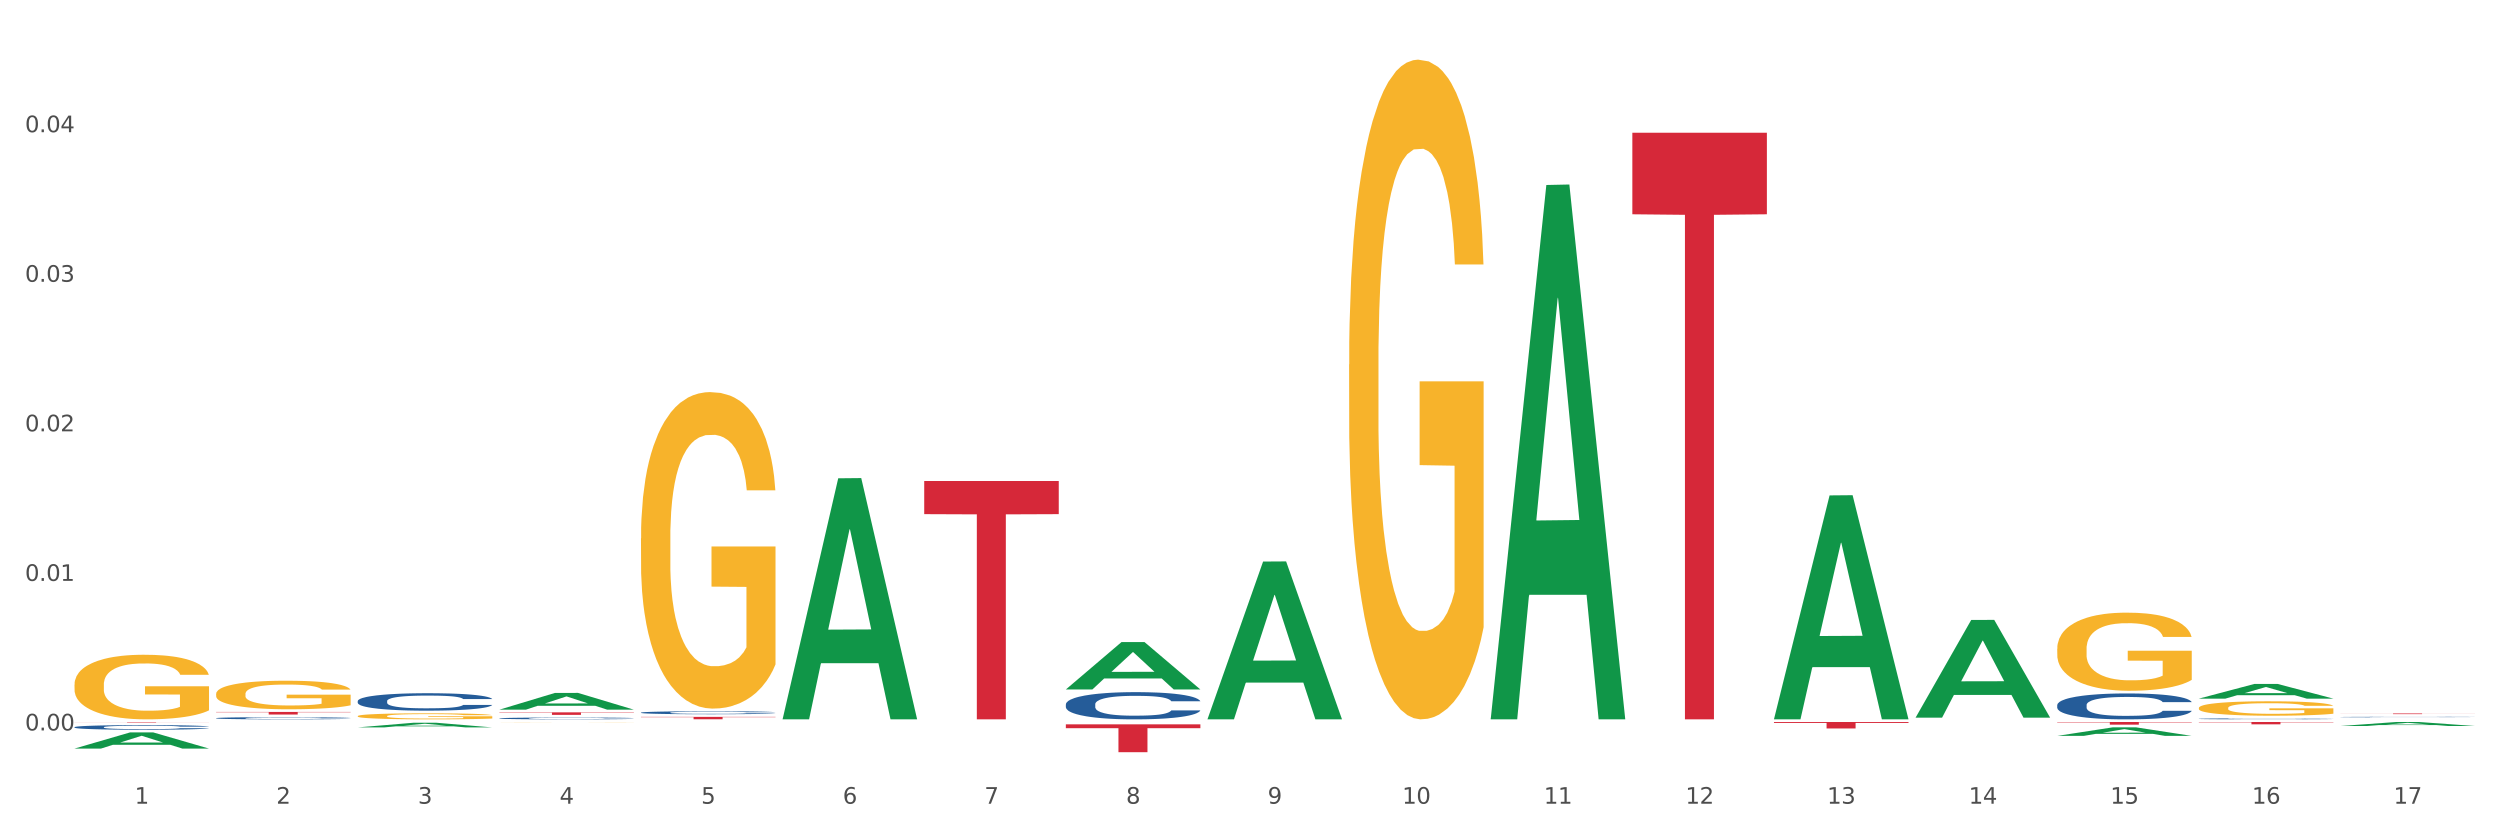 <?xml version="1.0" encoding="utf-8" standalone="no"?>
<!DOCTYPE svg PUBLIC "-//W3C//DTD SVG 1.1//EN"
  "http://www.w3.org/Graphics/SVG/1.1/DTD/svg11.dtd">
<svg xmlns:xlink="http://www.w3.org/1999/xlink" width="1080pt" height="360pt" viewBox="0 0 1080 360" xmlns="http://www.w3.org/2000/svg" version="1.1">
 <rect x="0" y="0" width="1080" height="360" fill="#333333" stroke="none"/>
 <defs>
  <style type="text/css">*{stroke-linejoin: round; stroke-linecap: butt}</style>
 </defs>
 <g id="figure_1">
  <g id="patch_1">
   <path d="M 0 360 
L 1080 360 
L 1080 0 
L 0 0 
z
" style="fill: #ffffff; stroke: #ffffff; stroke-linejoin: miter"/>
  </g>
  <g id="axes_1">
   <g id="matplotlib.axis_1">
    <g id="xtick_1">
     <g id="text_1">
      <!-- 1 -->
      <g style="fill: #4d4d4d" transform="translate(58.182 347.204) scale(0.096 -0.096)">
       <defs>
        <path id="DejaVuSans-31" d="M 794 531 
L 1825 531 
L 1825 4091 
L 703 3866 
L 703 4441 
L 1819 4666 
L 2450 4666 
L 2450 531 
L 3481 531 
L 3481 0 
L 794 0 
L 794 531 
z
" transform="scale(0.016)"/>
       </defs>
       <use xlink:href="#DejaVuSans-31"/>
      </g>
     </g>
    </g>
    <g id="xtick_2">
     <g id="text_2">
      <!-- 2 -->
      <g style="fill: #4d4d4d" transform="translate(119.364 347.204) scale(0.096 -0.096)">
       <defs>
        <path id="DejaVuSans-32" d="M 1228 531 
L 3431 531 
L 3431 0 
L 469 0 
L 469 531 
Q 828 903 1448 1529 
Q 2069 2156 2228 2338 
Q 2531 2678 2651 2914 
Q 2772 3150 2772 3378 
Q 2772 3750 2511 3984 
Q 2250 4219 1831 4219 
Q 1534 4219 1204 4116 
Q 875 4013 500 3803 
L 500 4441 
Q 881 4594 1212 4672 
Q 1544 4750 1819 4750 
Q 2544 4750 2975 4387 
Q 3406 4025 3406 3419 
Q 3406 3131 3298 2873 
Q 3191 2616 2906 2266 
Q 2828 2175 2409 1742 
Q 1991 1309 1228 531 
z
" transform="scale(0.016)"/>
       </defs>
       <use xlink:href="#DejaVuSans-32"/>
      </g>
     </g>
    </g>
    <g id="xtick_3">
     <g id="text_3">
      <!-- 3 -->
      <g style="fill: #4d4d4d" transform="translate(180.545 347.204) scale(0.096 -0.096)">
       <defs>
        <path id="DejaVuSans-33" d="M 2597 2516 
Q 3050 2419 3304 2112 
Q 3559 1806 3559 1356 
Q 3559 666 3084 287 
Q 2609 -91 1734 -91 
Q 1441 -91 1130 -33 
Q 819 25 488 141 
L 488 750 
Q 750 597 1062 519 
Q 1375 441 1716 441 
Q 2309 441 2620 675 
Q 2931 909 2931 1356 
Q 2931 1769 2642 2001 
Q 2353 2234 1838 2234 
L 1294 2234 
L 1294 2753 
L 1863 2753 
Q 2328 2753 2575 2939 
Q 2822 3125 2822 3475 
Q 2822 3834 2567 4026 
Q 2313 4219 1838 4219 
Q 1578 4219 1281 4162 
Q 984 4106 628 3988 
L 628 4550 
Q 988 4650 1302 4700 
Q 1616 4750 1894 4750 
Q 2613 4750 3031 4423 
Q 3450 4097 3450 3541 
Q 3450 3153 3228 2886 
Q 3006 2619 2597 2516 
z
" transform="scale(0.016)"/>
       </defs>
       <use xlink:href="#DejaVuSans-33"/>
      </g>
     </g>
    </g>
    <g id="xtick_4">
     <g id="text_4">
      <!-- 4 -->
      <g style="fill: #4d4d4d" transform="translate(241.726 347.204) scale(0.096 -0.096)">
       <defs>
        <path id="DejaVuSans-34" d="M 2419 4116 
L 825 1625 
L 2419 1625 
L 2419 4116 
z
M 2253 4666 
L 3047 4666 
L 3047 1625 
L 3713 1625 
L 3713 1100 
L 3047 1100 
L 3047 0 
L 2419 0 
L 2419 1100 
L 313 1100 
L 313 1709 
L 2253 4666 
z
" transform="scale(0.016)"/>
       </defs>
       <use xlink:href="#DejaVuSans-34"/>
      </g>
     </g>
    </g>
    <g id="xtick_5">
     <g id="text_5">
      <!-- 5 -->
      <g style="fill: #4d4d4d" transform="translate(302.908 347.204) scale(0.096 -0.096)">
       <defs>
        <path id="DejaVuSans-35" d="M 691 4666 
L 3169 4666 
L 3169 4134 
L 1269 4134 
L 1269 2991 
Q 1406 3038 1543 3061 
Q 1681 3084 1819 3084 
Q 2600 3084 3056 2656 
Q 3513 2228 3513 1497 
Q 3513 744 3044 326 
Q 2575 -91 1722 -91 
Q 1428 -91 1123 -41 
Q 819 9 494 109 
L 494 744 
Q 775 591 1075 516 
Q 1375 441 1709 441 
Q 2250 441 2565 725 
Q 2881 1009 2881 1497 
Q 2881 1984 2565 2268 
Q 2250 2553 1709 2553 
Q 1456 2553 1204 2497 
Q 953 2441 691 2322 
L 691 4666 
z
" transform="scale(0.016)"/>
       </defs>
       <use xlink:href="#DejaVuSans-35"/>
      </g>
     </g>
    </g>
    <g id="xtick_6">
     <g id="text_6">
      <!-- 6 -->
      <g style="fill: #4d4d4d" transform="translate(364.089 347.204) scale(0.096 -0.096)">
       <defs>
        <path id="DejaVuSans-36" d="M 2113 2584 
Q 1688 2584 1439 2293 
Q 1191 2003 1191 1497 
Q 1191 994 1439 701 
Q 1688 409 2113 409 
Q 2538 409 2786 701 
Q 3034 994 3034 1497 
Q 3034 2003 2786 2293 
Q 2538 2584 2113 2584 
z
M 3366 4563 
L 3366 3988 
Q 3128 4100 2886 4159 
Q 2644 4219 2406 4219 
Q 1781 4219 1451 3797 
Q 1122 3375 1075 2522 
Q 1259 2794 1537 2939 
Q 1816 3084 2150 3084 
Q 2853 3084 3261 2657 
Q 3669 2231 3669 1497 
Q 3669 778 3244 343 
Q 2819 -91 2113 -91 
Q 1303 -91 875 529 
Q 447 1150 447 2328 
Q 447 3434 972 4092 
Q 1497 4750 2381 4750 
Q 2619 4750 2861 4703 
Q 3103 4656 3366 4563 
z
" transform="scale(0.016)"/>
       </defs>
       <use xlink:href="#DejaVuSans-36"/>
      </g>
     </g>
    </g>
    <g id="xtick_7">
     <g id="text_7">
      <!-- 7 -->
      <g style="fill: #4d4d4d" transform="translate(425.271 347.204) scale(0.096 -0.096)">
       <defs>
        <path id="DejaVuSans-37" d="M 525 4666 
L 3525 4666 
L 3525 4397 
L 1831 0 
L 1172 0 
L 2766 4134 
L 525 4134 
L 525 4666 
z
" transform="scale(0.016)"/>
       </defs>
       <use xlink:href="#DejaVuSans-37"/>
      </g>
     </g>
    </g>
    <g id="xtick_8">
     <g id="text_8">
      <!-- 8 -->
      <g style="fill: #4d4d4d" transform="translate(486.452 347.204) scale(0.096 -0.096)">
       <defs>
        <path id="DejaVuSans-38" d="M 2034 2216 
Q 1584 2216 1326 1975 
Q 1069 1734 1069 1313 
Q 1069 891 1326 650 
Q 1584 409 2034 409 
Q 2484 409 2743 651 
Q 3003 894 3003 1313 
Q 3003 1734 2745 1975 
Q 2488 2216 2034 2216 
z
M 1403 2484 
Q 997 2584 770 2862 
Q 544 3141 544 3541 
Q 544 4100 942 4425 
Q 1341 4750 2034 4750 
Q 2731 4750 3128 4425 
Q 3525 4100 3525 3541 
Q 3525 3141 3298 2862 
Q 3072 2584 2669 2484 
Q 3125 2378 3379 2068 
Q 3634 1759 3634 1313 
Q 3634 634 3220 271 
Q 2806 -91 2034 -91 
Q 1263 -91 848 271 
Q 434 634 434 1313 
Q 434 1759 690 2068 
Q 947 2378 1403 2484 
z
M 1172 3481 
Q 1172 3119 1398 2916 
Q 1625 2713 2034 2713 
Q 2441 2713 2670 2916 
Q 2900 3119 2900 3481 
Q 2900 3844 2670 4047 
Q 2441 4250 2034 4250 
Q 1625 4250 1398 4047 
Q 1172 3844 1172 3481 
z
" transform="scale(0.016)"/>
       </defs>
       <use xlink:href="#DejaVuSans-38"/>
      </g>
     </g>
    </g>
    <g id="xtick_9">
     <g id="text_9">
      <!-- 9 -->
      <g style="fill: #4d4d4d" transform="translate(547.634 347.204) scale(0.096 -0.096)">
       <defs>
        <path id="DejaVuSans-39" d="M 703 97 
L 703 672 
Q 941 559 1184 500 
Q 1428 441 1663 441 
Q 2288 441 2617 861 
Q 2947 1281 2994 2138 
Q 2813 1869 2534 1725 
Q 2256 1581 1919 1581 
Q 1219 1581 811 2004 
Q 403 2428 403 3163 
Q 403 3881 828 4315 
Q 1253 4750 1959 4750 
Q 2769 4750 3195 4129 
Q 3622 3509 3622 2328 
Q 3622 1225 3098 567 
Q 2575 -91 1691 -91 
Q 1453 -91 1209 -44 
Q 966 3 703 97 
z
M 1959 2075 
Q 2384 2075 2632 2365 
Q 2881 2656 2881 3163 
Q 2881 3666 2632 3958 
Q 2384 4250 1959 4250 
Q 1534 4250 1286 3958 
Q 1038 3666 1038 3163 
Q 1038 2656 1286 2365 
Q 1534 2075 1959 2075 
z
" transform="scale(0.016)"/>
       </defs>
       <use xlink:href="#DejaVuSans-39"/>
      </g>
     </g>
    </g>
    <g id="xtick_10">
     <g id="text_10">
      <!-- 10 -->
      <g style="fill: #4d4d4d" transform="translate(605.761 347.204) scale(0.096 -0.096)">
       <defs>
        <path id="DejaVuSans-30" d="M 2034 4250 
Q 1547 4250 1301 3770 
Q 1056 3291 1056 2328 
Q 1056 1369 1301 889 
Q 1547 409 2034 409 
Q 2525 409 2770 889 
Q 3016 1369 3016 2328 
Q 3016 3291 2770 3770 
Q 2525 4250 2034 4250 
z
M 2034 4750 
Q 2819 4750 3233 4129 
Q 3647 3509 3647 2328 
Q 3647 1150 3233 529 
Q 2819 -91 2034 -91 
Q 1250 -91 836 529 
Q 422 1150 422 2328 
Q 422 3509 836 4129 
Q 1250 4750 2034 4750 
z
" transform="scale(0.016)"/>
       </defs>
       <use xlink:href="#DejaVuSans-31"/>
       <use xlink:href="#DejaVuSans-30" transform="translate(63.623 0)"/>
      </g>
     </g>
    </g>
    <g id="xtick_11">
     <g id="text_11">
      <!-- 11 -->
      <g style="fill: #4d4d4d" transform="translate(666.942 347.204) scale(0.096 -0.096)">
       <use xlink:href="#DejaVuSans-31"/>
       <use xlink:href="#DejaVuSans-31" transform="translate(63.623 0)"/>
      </g>
     </g>
    </g>
    <g id="xtick_12">
     <g id="text_12">
      <!-- 12 -->
      <g style="fill: #4d4d4d" transform="translate(728.124 347.204) scale(0.096 -0.096)">
       <use xlink:href="#DejaVuSans-31"/>
       <use xlink:href="#DejaVuSans-32" transform="translate(63.623 0)"/>
      </g>
     </g>
    </g>
    <g id="xtick_13">
     <g id="text_13">
      <!-- 13 -->
      <g style="fill: #4d4d4d" transform="translate(789.305 347.204) scale(0.096 -0.096)">
       <use xlink:href="#DejaVuSans-31"/>
       <use xlink:href="#DejaVuSans-33" transform="translate(63.623 0)"/>
      </g>
     </g>
    </g>
    <g id="xtick_14">
     <g id="text_14">
      <!-- 14 -->
      <g style="fill: #4d4d4d" transform="translate(850.487 347.204) scale(0.096 -0.096)">
       <use xlink:href="#DejaVuSans-31"/>
       <use xlink:href="#DejaVuSans-34" transform="translate(63.623 0)"/>
      </g>
     </g>
    </g>
    <g id="xtick_15">
     <g id="text_15">
      <!-- 15 -->
      <g style="fill: #4d4d4d" transform="translate(911.668 347.204) scale(0.096 -0.096)">
       <use xlink:href="#DejaVuSans-31"/>
       <use xlink:href="#DejaVuSans-35" transform="translate(63.623 0)"/>
      </g>
     </g>
    </g>
    <g id="xtick_16">
     <g id="text_16">
      <!-- 16 -->
      <g style="fill: #4d4d4d" transform="translate(972.849 347.204) scale(0.096 -0.096)">
       <use xlink:href="#DejaVuSans-31"/>
       <use xlink:href="#DejaVuSans-36" transform="translate(63.623 0)"/>
      </g>
     </g>
    </g>
    <g id="xtick_17">
     <g id="text_17">
      <!-- 17 -->
      <g style="fill: #4d4d4d" transform="translate(1034.031 347.204) scale(0.096 -0.096)">
       <use xlink:href="#DejaVuSans-31"/>
       <use xlink:href="#DejaVuSans-37" transform="translate(63.623 0)"/>
      </g>
     </g>
    </g>
    <g id="xtick_18"/>
    <g id="xtick_19"/>
    <g id="xtick_20"/>
    <g id="xtick_21"/>
    <g id="xtick_22"/>
    <g id="xtick_23"/>
    <g id="xtick_24"/>
    <g id="xtick_25"/>
    <g id="xtick_26"/>
    <g id="xtick_27"/>
    <g id="xtick_28"/>
    <g id="xtick_29"/>
    <g id="xtick_30"/>
    <g id="xtick_31"/>
    <g id="xtick_32"/>
    <g id="xtick_33"/>
   </g>
   <g id="matplotlib.axis_2">
    <g id="ytick_1">
     <g id="text_18">
      <!-- 0.00 -->
      <g style="fill: #4d4d4d" transform="translate(10.8 315.556) scale(0.096 -0.096)">
       <defs>
        <path id="DejaVuSans-2e" d="M 684 794 
L 1344 794 
L 1344 0 
L 684 0 
L 684 794 
z
" transform="scale(0.016)"/>
       </defs>
       <use xlink:href="#DejaVuSans-30"/>
       <use xlink:href="#DejaVuSans-2e" transform="translate(63.623 0)"/>
       <use xlink:href="#DejaVuSans-30" transform="translate(95.41 0)"/>
       <use xlink:href="#DejaVuSans-30" transform="translate(159.033 0)"/>
      </g>
     </g>
    </g>
    <g id="ytick_2">
     <g id="text_19">
      <!-- 0.01 -->
      <g style="fill: #4d4d4d" transform="translate(10.8 250.946) scale(0.096 -0.096)">
       <use xlink:href="#DejaVuSans-30"/>
       <use xlink:href="#DejaVuSans-2e" transform="translate(63.623 0)"/>
       <use xlink:href="#DejaVuSans-30" transform="translate(95.41 0)"/>
       <use xlink:href="#DejaVuSans-31" transform="translate(159.033 0)"/>
      </g>
     </g>
    </g>
    <g id="ytick_3">
     <g id="text_20">
      <!-- 0.02 -->
      <g style="fill: #4d4d4d" transform="translate(10.8 186.336) scale(0.096 -0.096)">
       <use xlink:href="#DejaVuSans-30"/>
       <use xlink:href="#DejaVuSans-2e" transform="translate(63.623 0)"/>
       <use xlink:href="#DejaVuSans-30" transform="translate(95.41 0)"/>
       <use xlink:href="#DejaVuSans-32" transform="translate(159.033 0)"/>
      </g>
     </g>
    </g>
    <g id="ytick_4">
     <g id="text_21">
      <!-- 0.03 -->
      <g style="fill: #4d4d4d" transform="translate(10.8 121.726) scale(0.096 -0.096)">
       <use xlink:href="#DejaVuSans-30"/>
       <use xlink:href="#DejaVuSans-2e" transform="translate(63.623 0)"/>
       <use xlink:href="#DejaVuSans-30" transform="translate(95.41 0)"/>
       <use xlink:href="#DejaVuSans-33" transform="translate(159.033 0)"/>
      </g>
     </g>
    </g>
    <g id="ytick_5">
     <g id="text_22">
      <!-- 0.04 -->
      <g style="fill: #4d4d4d" transform="translate(10.8 57.117) scale(0.096 -0.096)">
       <use xlink:href="#DejaVuSans-30"/>
       <use xlink:href="#DejaVuSans-2e" transform="translate(63.623 0)"/>
       <use xlink:href="#DejaVuSans-30" transform="translate(95.41 0)"/>
       <use xlink:href="#DejaVuSans-34" transform="translate(159.033 0)"/>
      </g>
     </g>
    </g>
    <g id="ytick_6"/>
    <g id="ytick_7"/>
    <g id="ytick_8"/>
    <g id="ytick_9"/>
    <g id="ytick_10"/>
   </g>
   <g id="PolyCollection_1">
    <path d="M 32.175 323.379 
L 32.235 323.372 
L 56.203 316.396 
L 66.15 316.389 
L 90.297 323.392 
L 78.793 323.392 
L 73.58 321.761 
L 48.833 321.761 
L 48.653 321.787 
L 43.62 323.392 
L 32.175 323.392 
L 32.175 323.379 
L 51.949 320.788 
L 70.464 320.781 
L 61.296 317.882 
L 61.176 317.869 
L 61.056 317.888 
L 51.889 320.781 
L 51.949 320.788 
L 32.175 323.379 
z
" clip-path="url(#p78134551b0)" style="fill: #109648"/>
    <path d="M 154.538 314.237 
L 154.598 314.235 
L 178.566 312.229 
L 188.512 312.227 
L 212.66 314.241 
L 201.156 314.241 
L 195.943 313.772 
L 171.196 313.772 
L 171.016 313.779 
L 165.983 314.241 
L 154.538 314.241 
L 154.538 314.237 
L 174.311 313.492 
L 192.827 313.49 
L 183.659 312.657 
L 183.539 312.653 
L 183.419 312.658 
L 174.251 313.49 
L 174.311 313.492 
L 154.538 314.237 
z
" clip-path="url(#p78134551b0)" style="fill: #109648"/>
    <path d="M 215.719 306.572 
L 215.779 306.565 
L 239.747 299.339 
L 249.694 299.332 
L 273.842 306.586 
L 262.337 306.586 
L 257.124 304.897 
L 232.377 304.897 
L 232.197 304.924 
L 227.164 306.586 
L 215.719 306.586 
L 215.719 306.572 
L 235.493 303.889 
L 254.008 303.882 
L 244.84 300.878 
L 244.72 300.865 
L 244.601 300.885 
L 235.433 303.882 
L 235.493 303.889 
L 215.719 306.572 
z
" clip-path="url(#p78134551b0)" style="fill: #109648"/>
    <path d="M 338.082 310.568 
L 338.142 310.471 
L 362.11 206.625 
L 372.057 206.527 
L 396.204 310.764 
L 384.7 310.764 
L 379.487 286.491 
L 354.74 286.491 
L 354.56 286.883 
L 349.527 310.764 
L 338.082 310.764 
L 338.082 310.568 
L 357.856 272.006 
L 376.371 271.908 
L 367.203 228.745 
L 367.083 228.549 
L 366.963 228.843 
L 357.796 271.908 
L 357.856 272.006 
L 338.082 310.568 
z
" clip-path="url(#p78134551b0)" style="fill: #109648"/>
    <path d="M 460.445 297.823 
L 460.505 297.803 
L 484.473 277.387 
L 494.42 277.367 
L 518.567 297.861 
L 507.063 297.861 
L 501.85 293.089 
L 477.103 293.089 
L 476.923 293.166 
L 471.89 297.861 
L 460.445 297.861 
L 460.445 297.823 
L 480.218 290.241 
L 498.734 290.222 
L 489.566 281.736 
L 489.446 281.697 
L 489.326 281.755 
L 480.159 290.222 
L 480.218 290.241 
L 460.445 297.823 
z
" clip-path="url(#p78134551b0)" style="fill: #109648"/>
    <path d="M 32.175 295.75 
L 32.244 295.724 
L 32.244 294.806 
L 32.381 294.016 
L 33.067 292.104 
L 34.096 290.524 
L 34.851 289.683 
L 35.606 288.994 
L 36.498 288.306 
L 37.596 287.592 
L 39.586 286.547 
L 40.821 286.012 
L 42.331 285.451 
L 45.076 284.635 
L 47.066 284.176 
L 49.124 283.794 
L 52.487 283.335 
L 54.683 283.131 
L 57.016 282.978 
L 59.829 282.876 
L 61.957 282.851 
L 66.623 282.927 
L 70.603 283.157 
L 72.524 283.335 
L 74.995 283.641 
L 76.299 283.845 
L 78.426 284.253 
L 80.622 284.788 
L 82.131 285.247 
L 84.396 286.114 
L 86.111 286.98 
L 87.69 288.051 
L 88.513 288.79 
L 89.131 289.479 
L 89.68 290.269 
L 90.229 291.518 
L 77.877 291.518 
L 77.397 290.626 
L 76.642 289.784 
L 75.544 288.969 
L 74.583 288.459 
L 72.936 287.822 
L 71.426 287.414 
L 69.848 287.108 
L 67.927 286.853 
L 66.417 286.725 
L 64.29 286.624 
L 60.104 286.649 
L 57.29 286.853 
L 55.369 287.108 
L 54.134 287.337 
L 53.036 287.592 
L 51.801 287.949 
L 50.36 288.484 
L 49.33 288.969 
L 48.301 289.581 
L 47.478 290.192 
L 46.723 290.906 
L 46.105 291.671 
L 45.625 292.461 
L 45.213 293.43 
L 44.87 295.036 
L 44.87 298.528 
L 45.007 299.318 
L 45.35 300.364 
L 45.762 301.154 
L 46.448 302.097 
L 47.066 302.734 
L 48.232 303.652 
L 49.536 304.417 
L 50.566 304.901 
L 51.595 305.309 
L 53.379 305.87 
L 55.369 306.329 
L 57.085 306.609 
L 59.418 306.864 
L 60.996 306.966 
L 62.368 307.017 
L 65.731 307.017 
L 68.133 306.94 
L 70.809 306.762 
L 72.868 306.533 
L 74.583 306.252 
L 76.504 305.793 
L 77.74 305.36 
L 77.74 300.032 
L 62.643 300.007 
L 62.643 296.463 
L 90.297 296.463 
L 90.297 306.864 
L 89.131 307.399 
L 87.827 307.884 
L 86.455 308.317 
L 84.396 308.852 
L 81.926 309.362 
L 79.73 309.719 
L 77.397 310.025 
L 74.652 310.305 
L 71.083 310.56 
L 68.887 310.662 
L 66.143 310.739 
L 62.917 310.764 
L 60.104 310.713 
L 57.359 310.586 
L 54.477 310.356 
L 51.663 310.025 
L 49.536 309.694 
L 47.409 309.286 
L 45.144 308.75 
L 43.36 308.241 
L 41.988 307.782 
L 40.478 307.195 
L 38.831 306.431 
L 37.596 305.742 
L 36.498 305.029 
L 35.332 304.111 
L 34.508 303.321 
L 33.685 302.326 
L 33.204 301.587 
L 32.655 300.44 
L 32.244 298.834 
L 32.175 295.75 
z
" clip-path="url(#p78134551b0)" style="fill: #f7b32b"/>
    <path d="M 93.356 299.771 
L 93.425 299.759 
L 93.425 299.354 
L 93.562 299.004 
L 94.248 298.159 
L 95.278 297.46 
L 96.033 297.088 
L 96.787 296.784 
L 97.68 296.479 
L 98.778 296.164 
L 100.768 295.702 
L 102.003 295.465 
L 103.512 295.217 
L 106.257 294.856 
L 108.247 294.653 
L 110.306 294.484 
L 113.668 294.281 
L 115.864 294.191 
L 118.197 294.124 
L 121.011 294.078 
L 123.138 294.067 
L 127.804 294.101 
L 131.784 294.202 
L 133.706 294.281 
L 136.176 294.417 
L 137.48 294.507 
L 139.607 294.687 
L 141.803 294.924 
L 143.313 295.127 
L 145.577 295.51 
L 147.293 295.893 
L 148.871 296.367 
L 149.695 296.694 
L 150.312 296.998 
L 150.861 297.347 
L 151.41 297.9 
L 139.058 297.9 
L 138.578 297.505 
L 137.823 297.133 
L 136.725 296.772 
L 135.764 296.547 
L 134.118 296.265 
L 132.608 296.085 
L 131.03 295.95 
L 129.108 295.837 
L 127.599 295.781 
L 125.471 295.735 
L 121.285 295.747 
L 118.472 295.837 
L 116.55 295.95 
L 115.315 296.051 
L 114.217 296.164 
L 112.982 296.322 
L 111.541 296.558 
L 110.512 296.772 
L 109.482 297.043 
L 108.659 297.313 
L 107.904 297.629 
L 107.287 297.967 
L 106.806 298.317 
L 106.394 298.745 
L 106.051 299.455 
L 106.051 300.999 
L 106.189 301.349 
L 106.532 301.811 
L 106.943 302.16 
L 107.63 302.577 
L 108.247 302.859 
L 109.414 303.265 
L 110.718 303.603 
L 111.747 303.817 
L 112.776 303.998 
L 114.56 304.246 
L 116.55 304.448 
L 118.266 304.572 
L 120.599 304.685 
L 122.177 304.73 
L 123.55 304.753 
L 126.912 304.753 
L 129.314 304.719 
L 131.99 304.64 
L 134.049 304.539 
L 135.764 304.415 
L 137.686 304.212 
L 138.921 304.02 
L 138.921 301.664 
L 123.824 301.653 
L 123.824 300.086 
L 151.479 300.086 
L 151.479 304.685 
L 150.312 304.922 
L 149.008 305.136 
L 147.636 305.328 
L 145.577 305.564 
L 143.107 305.79 
L 140.911 305.948 
L 138.578 306.083 
L 135.833 306.207 
L 132.265 306.32 
L 130.069 306.365 
L 127.324 306.398 
L 124.099 306.41 
L 121.285 306.387 
L 118.54 306.331 
L 115.658 306.229 
L 112.845 306.083 
L 110.718 305.936 
L 108.59 305.756 
L 106.326 305.519 
L 104.542 305.294 
L 103.169 305.091 
L 101.66 304.832 
L 100.013 304.494 
L 98.778 304.189 
L 97.68 303.874 
L 96.513 303.468 
L 95.69 303.118 
L 94.866 302.679 
L 94.386 302.352 
L 93.837 301.845 
L 93.425 301.135 
L 93.356 299.771 
z
" clip-path="url(#p78134551b0)" style="fill: #f7b32b"/>
    <path d="M 154.538 309.359 
L 154.606 309.357 
L 154.606 309.271 
L 154.744 309.197 
L 155.43 309.018 
L 156.459 308.87 
L 157.214 308.792 
L 157.969 308.727 
L 158.861 308.663 
L 159.959 308.596 
L 161.949 308.498 
L 163.184 308.448 
L 164.694 308.396 
L 167.439 308.319 
L 169.429 308.276 
L 171.487 308.241 
L 174.85 308.198 
L 177.046 308.179 
L 179.379 308.164 
L 182.192 308.155 
L 184.32 308.152 
L 188.986 308.16 
L 192.966 308.181 
L 194.887 308.198 
L 197.358 308.226 
L 198.661 308.245 
L 200.789 308.284 
L 202.985 308.334 
L 204.494 308.377 
L 206.759 308.458 
L 208.474 308.539 
L 210.053 308.639 
L 210.876 308.708 
L 211.494 308.773 
L 212.043 308.846 
L 212.592 308.963 
L 200.24 308.963 
L 199.759 308.88 
L 199.005 308.801 
L 197.907 308.725 
L 196.946 308.677 
L 195.299 308.618 
L 193.789 308.579 
L 192.211 308.551 
L 190.29 308.527 
L 188.78 308.515 
L 186.653 308.505 
L 182.467 308.508 
L 179.653 308.527 
L 177.732 308.551 
L 176.497 308.572 
L 175.399 308.596 
L 174.164 308.629 
L 172.723 308.68 
L 171.693 308.725 
L 170.664 308.782 
L 169.84 308.839 
L 169.086 308.906 
L 168.468 308.978 
L 167.988 309.052 
L 167.576 309.142 
L 167.233 309.293 
L 167.233 309.619 
L 167.37 309.693 
L 167.713 309.791 
L 168.125 309.865 
L 168.811 309.953 
L 169.429 310.013 
L 170.595 310.099 
L 171.899 310.17 
L 172.928 310.216 
L 173.958 310.254 
L 175.742 310.306 
L 177.732 310.349 
L 179.447 310.375 
L 181.781 310.399 
L 183.359 310.409 
L 184.731 310.414 
L 188.094 310.414 
L 190.495 310.406 
L 193.172 310.39 
L 195.23 310.368 
L 196.946 310.342 
L 198.867 310.299 
L 200.102 310.259 
L 200.102 309.76 
L 185.006 309.758 
L 185.006 309.426 
L 212.66 309.426 
L 212.66 310.399 
L 211.494 310.449 
L 210.19 310.495 
L 208.817 310.535 
L 206.759 310.585 
L 204.288 310.633 
L 202.092 310.666 
L 199.759 310.695 
L 197.014 310.721 
L 193.446 310.745 
L 191.25 310.755 
L 188.505 310.762 
L 185.28 310.764 
L 182.467 310.759 
L 179.722 310.747 
L 176.84 310.726 
L 174.026 310.695 
L 171.899 310.664 
L 169.772 310.626 
L 167.507 310.576 
L 165.723 310.528 
L 164.351 310.485 
L 162.841 310.43 
L 161.194 310.359 
L 159.959 310.294 
L 158.861 310.228 
L 157.694 310.142 
L 156.871 310.068 
L 156.048 309.975 
L 155.567 309.906 
L 155.018 309.798 
L 154.606 309.648 
L 154.538 309.359 
z
" clip-path="url(#p78134551b0)" style="fill: #f7b32b"/>
    <path d="M 215.719 311.937 
L 215.788 311.937 
L 215.788 311.935 
L 215.925 311.933 
L 216.611 311.929 
L 217.641 311.925 
L 218.395 311.924 
L 219.15 311.922 
L 220.042 311.921 
L 221.14 311.919 
L 223.13 311.917 
L 224.366 311.916 
L 225.875 311.914 
L 228.62 311.913 
L 230.61 311.912 
L 232.669 311.911 
L 236.031 311.91 
L 238.227 311.909 
L 240.56 311.909 
L 243.374 311.909 
L 245.501 311.909 
L 250.167 311.909 
L 254.147 311.909 
L 256.069 311.91 
L 258.539 311.911 
L 259.843 311.911 
L 261.97 311.912 
L 264.166 311.913 
L 265.676 311.914 
L 267.94 311.916 
L 269.656 311.918 
L 271.234 311.92 
L 272.057 311.922 
L 272.675 311.923 
L 273.224 311.925 
L 273.773 311.928 
L 261.421 311.928 
L 260.941 311.926 
L 260.186 311.924 
L 259.088 311.922 
L 258.127 311.921 
L 256.48 311.92 
L 254.971 311.919 
L 253.392 311.918 
L 251.471 311.917 
L 249.961 311.917 
L 247.834 311.917 
L 243.648 311.917 
L 240.835 311.917 
L 238.913 311.918 
L 237.678 311.919 
L 236.58 311.919 
L 235.345 311.92 
L 233.904 311.921 
L 232.875 311.922 
L 231.845 311.923 
L 231.022 311.925 
L 230.267 311.926 
L 229.649 311.928 
L 229.169 311.93 
L 228.757 311.932 
L 228.414 311.935 
L 228.414 311.943 
L 228.551 311.945 
L 228.895 311.947 
L 229.306 311.949 
L 229.993 311.951 
L 230.61 311.952 
L 231.777 311.954 
L 233.08 311.956 
L 234.11 311.957 
L 235.139 311.958 
L 236.923 311.959 
L 238.913 311.96 
L 240.629 311.96 
L 242.962 311.961 
L 244.54 311.961 
L 245.913 311.961 
L 249.275 311.961 
L 251.677 311.961 
L 254.353 311.961 
L 256.412 311.96 
L 258.127 311.96 
L 260.049 311.959 
L 261.284 311.958 
L 261.284 311.946 
L 246.187 311.946 
L 246.187 311.938 
L 273.842 311.938 
L 273.842 311.961 
L 272.675 311.962 
L 271.371 311.963 
L 269.999 311.964 
L 267.94 311.965 
L 265.47 311.966 
L 263.274 311.967 
L 260.941 311.968 
L 258.196 311.968 
L 254.628 311.969 
L 252.432 311.969 
L 249.687 311.969 
L 246.462 311.969 
L 243.648 311.969 
L 240.903 311.969 
L 238.021 311.969 
L 235.208 311.968 
L 233.08 311.967 
L 230.953 311.966 
L 228.689 311.965 
L 226.905 311.964 
L 225.532 311.963 
L 224.022 311.962 
L 222.376 311.96 
L 221.14 311.959 
L 220.042 311.957 
L 218.876 311.955 
L 218.052 311.953 
L 217.229 311.951 
L 216.749 311.95 
L 216.2 311.947 
L 215.788 311.944 
L 215.719 311.937 
z
" clip-path="url(#p78134551b0)" style="fill: #f7b32b"/>
    <path d="M 521.626 310.636 
L 521.686 310.572 
L 545.654 242.59 
L 555.601 242.526 
L 579.749 310.764 
L 568.244 310.764 
L 563.031 294.874 
L 538.284 294.874 
L 538.104 295.13 
L 533.071 310.764 
L 521.626 310.764 
L 521.626 310.636 
L 541.4 285.391 
L 559.915 285.327 
L 550.747 257.07 
L 550.628 256.942 
L 550.508 257.135 
L 541.34 285.327 
L 541.4 285.391 
L 521.626 310.636 
z
" clip-path="url(#p78134551b0)" style="fill: #109648"/>
    <path d="M 643.989 310.33 
L 644.049 310.113 
L 668.017 79.918 
L 677.964 79.701 
L 702.112 310.764 
L 690.607 310.764 
L 685.394 256.958 
L 660.647 256.958 
L 660.467 257.826 
L 655.434 310.764 
L 643.989 310.764 
L 643.989 310.33 
L 663.763 224.848 
L 682.278 224.631 
L 673.11 128.951 
L 672.99 128.517 
L 672.871 129.168 
L 663.703 224.631 
L 663.763 224.848 
L 643.989 310.33 
z
" clip-path="url(#p78134551b0)" style="fill: #109648"/>
    <path d="M 766.352 310.582 
L 766.412 310.491 
L 790.38 214.012 
L 800.327 213.921 
L 824.474 310.764 
L 812.97 310.764 
L 807.757 288.213 
L 783.01 288.213 
L 782.83 288.577 
L 777.797 310.764 
L 766.352 310.764 
L 766.352 310.582 
L 786.126 274.755 
L 804.641 274.664 
L 795.473 234.563 
L 795.353 234.381 
L 795.233 234.654 
L 786.066 274.664 
L 786.126 274.755 
L 766.352 310.582 
z
" clip-path="url(#p78134551b0)" style="fill: #109648"/>
    <path d="M 827.533 309.957 
L 827.593 309.917 
L 851.561 267.824 
L 861.508 267.784 
L 885.656 310.036 
L 874.151 310.036 
L 868.938 300.197 
L 844.191 300.197 
L 844.011 300.356 
L 838.978 310.036 
L 827.533 310.036 
L 827.533 309.957 
L 847.307 294.325 
L 865.822 294.286 
L 856.654 276.79 
L 856.535 276.71 
L 856.415 276.829 
L 847.247 294.286 
L 847.307 294.325 
L 827.533 309.957 
z
" clip-path="url(#p78134551b0)" style="fill: #109648"/>
    <path d="M 888.715 317.899 
L 888.775 317.896 
L 912.743 314.204 
L 922.689 314.201 
L 946.837 317.906 
L 935.333 317.906 
L 930.12 317.043 
L 905.373 317.043 
L 905.193 317.057 
L 900.16 317.906 
L 888.715 317.906 
L 888.715 317.899 
L 908.488 316.529 
L 927.004 316.525 
L 917.836 314.991 
L 917.716 314.984 
L 917.596 314.994 
L 908.428 316.525 
L 908.488 316.529 
L 888.715 317.899 
z
" clip-path="url(#p78134551b0)" style="fill: #109648"/>
    <path d="M 949.896 301.801 
L 949.956 301.795 
L 973.924 295.452 
L 983.871 295.446 
L 1008.019 301.813 
L 996.514 301.813 
L 991.301 300.33 
L 966.554 300.33 
L 966.374 300.354 
L 961.341 301.813 
L 949.896 301.813 
L 949.896 301.801 
L 969.67 299.446 
L 988.185 299.44 
L 979.017 296.803 
L 978.897 296.791 
L 978.778 296.809 
L 969.61 299.44 
L 969.67 299.446 
L 949.896 301.801 
z
" clip-path="url(#p78134551b0)" style="fill: #109648"/>
    <path d="M 1011.078 313.629 
L 1011.138 313.628 
L 1035.106 311.91 
L 1045.052 311.909 
L 1069.2 313.633 
L 1057.695 313.633 
L 1052.482 313.231 
L 1027.735 313.231 
L 1027.556 313.238 
L 1022.522 313.633 
L 1011.078 313.633 
L 1011.078 313.629 
L 1030.851 312.992 
L 1049.366 312.99 
L 1040.199 312.276 
L 1040.079 312.273 
L 1039.959 312.278 
L 1030.791 312.99 
L 1030.851 312.992 
L 1011.078 313.629 
z
" clip-path="url(#p78134551b0)" style="fill: #109648"/>
    <path d="M 93.356 307.554 
L 151.479 307.554 
L 151.479 307.709 
L 128.615 307.71 
L 128.615 308.664 
L 116.082 308.664 
L 116.082 307.71 
L 93.356 307.709 
L 93.356 307.555 
L 93.356 307.554 
z
" clip-path="url(#p78134551b0)" style="fill: #d62839"/>
    <path d="M 1011.078 309.763 
L 1011.146 309.762 
L 1011.146 309.756 
L 1011.352 309.748 
L 1012.108 309.732 
L 1013.07 309.721 
L 1014.719 309.707 
L 1015.612 309.701 
L 1016.78 309.695 
L 1019.185 309.685 
L 1021.933 309.676 
L 1023.856 309.671 
L 1025.299 309.668 
L 1028.528 309.662 
L 1030.383 309.66 
L 1032.307 309.658 
L 1033.956 309.657 
L 1036.704 309.655 
L 1038.902 309.654 
L 1041.444 309.654 
L 1043.574 309.654 
L 1046.391 309.655 
L 1050.513 309.658 
L 1052.093 309.66 
L 1054.223 309.662 
L 1056.421 309.666 
L 1058.208 309.669 
L 1060.269 309.674 
L 1062.398 309.681 
L 1064.46 309.689 
L 1065.902 309.697 
L 1067.07 309.705 
L 1068.101 309.715 
L 1068.856 309.726 
L 1069.2 309.735 
L 1056.627 309.735 
L 1056.284 309.727 
L 1055.597 309.718 
L 1054.91 309.712 
L 1054.154 309.707 
L 1052.986 309.702 
L 1051.956 309.698 
L 1050.238 309.694 
L 1048.658 309.691 
L 1047.353 309.69 
L 1045.772 309.688 
L 1042.406 309.687 
L 1040.001 309.687 
L 1038.49 309.687 
L 1036.635 309.689 
L 1035.055 309.69 
L 1033.2 309.693 
L 1031.757 309.696 
L 1030.314 309.699 
L 1029.49 309.702 
L 1028.253 309.707 
L 1027.429 309.711 
L 1026.33 309.718 
L 1025.711 309.723 
L 1024.612 309.735 
L 1024.131 309.744 
L 1023.925 309.751 
L 1023.788 309.758 
L 1023.788 309.792 
L 1024.2 309.808 
L 1024.543 309.814 
L 1025.093 309.822 
L 1026.124 309.831 
L 1027.635 309.841 
L 1029.215 309.848 
L 1030.52 309.852 
L 1031.757 309.855 
L 1032.994 309.857 
L 1034.505 309.86 
L 1035.742 309.861 
L 1037.597 309.862 
L 1039.795 309.863 
L 1041.513 309.863 
L 1045.017 309.862 
L 1046.597 309.861 
L 1048.108 309.859 
L 1049.757 309.857 
L 1051.063 309.854 
L 1051.818 309.852 
L 1053.055 309.848 
L 1054.017 309.843 
L 1054.841 309.838 
L 1055.391 309.834 
L 1056.009 309.827 
L 1056.49 309.82 
L 1056.627 309.816 
L 1069.2 309.816 
L 1068.925 309.824 
L 1068.444 309.832 
L 1067.482 309.842 
L 1066.727 309.848 
L 1065.559 309.855 
L 1064.322 309.861 
L 1062.605 309.868 
L 1061.024 309.873 
L 1059.376 309.878 
L 1057.589 309.882 
L 1054.36 309.887 
L 1053.192 309.889 
L 1050.719 309.891 
L 1048.795 309.893 
L 1045.979 309.894 
L 1043.093 309.895 
L 1040.07 309.895 
L 1037.391 309.895 
L 1034.437 309.894 
L 1032.582 309.892 
L 1030.52 309.89 
L 1028.116 309.887 
L 1025.849 309.884 
L 1023.719 309.879 
L 1021.727 309.874 
L 1019.872 309.868 
L 1017.467 309.859 
L 1015.681 309.85 
L 1014.375 309.841 
L 1013.482 309.834 
L 1012.589 309.824 
L 1012.108 309.818 
L 1011.352 309.803 
L 1011.078 309.788 
L 1011.078 309.763 
z
" clip-path="url(#p78134551b0)" style="fill: #255c99"/>
    <path d="M 460.445 304.289 
L 460.514 304.278 
L 460.514 303.978 
L 460.72 303.57 
L 461.475 302.818 
L 462.437 302.249 
L 464.086 301.583 
L 464.979 301.304 
L 466.147 300.992 
L 468.552 300.488 
L 471.3 300.058 
L 473.224 299.822 
L 474.666 299.672 
L 477.895 299.403 
L 479.75 299.285 
L 481.674 299.188 
L 483.323 299.124 
L 486.071 299.049 
L 488.269 299.016 
L 490.811 299.006 
L 492.941 299.016 
L 495.758 299.059 
L 499.88 299.188 
L 501.46 299.263 
L 503.59 299.392 
L 505.789 299.564 
L 507.575 299.736 
L 509.636 299.983 
L 511.766 300.305 
L 513.827 300.713 
L 515.27 301.089 
L 516.437 301.486 
L 517.468 301.97 
L 518.224 302.496 
L 518.567 302.936 
L 505.995 302.936 
L 505.651 302.539 
L 504.964 302.109 
L 504.277 301.819 
L 503.521 301.583 
L 502.353 301.314 
L 501.323 301.143 
L 499.605 300.939 
L 498.025 300.81 
L 496.72 300.735 
L 495.14 300.67 
L 491.773 300.606 
L 489.369 300.606 
L 487.857 300.627 
L 486.002 300.681 
L 484.422 300.756 
L 482.567 300.885 
L 481.124 301.025 
L 479.682 301.207 
L 478.857 301.336 
L 477.621 301.572 
L 476.796 301.765 
L 475.697 302.098 
L 475.079 302.335 
L 473.979 302.947 
L 473.498 303.398 
L 473.292 303.709 
L 473.155 304.053 
L 473.155 305.728 
L 473.567 306.48 
L 473.911 306.802 
L 474.46 307.167 
L 475.491 307.639 
L 477.002 308.101 
L 478.582 308.434 
L 479.888 308.638 
L 481.124 308.788 
L 482.361 308.906 
L 483.872 309.014 
L 485.109 309.078 
L 486.964 309.143 
L 489.163 309.175 
L 490.88 309.175 
L 494.384 309.121 
L 495.964 309.068 
L 497.476 308.992 
L 499.124 308.874 
L 500.43 308.745 
L 501.186 308.649 
L 502.422 308.445 
L 503.384 308.23 
L 504.208 307.983 
L 504.758 307.768 
L 505.376 307.446 
L 505.857 307.081 
L 505.995 306.888 
L 518.567 306.888 
L 518.292 307.274 
L 517.812 307.65 
L 516.85 308.155 
L 516.094 308.445 
L 514.926 308.799 
L 513.689 309.1 
L 511.972 309.433 
L 510.392 309.68 
L 508.743 309.894 
L 506.957 310.088 
L 503.728 310.356 
L 502.56 310.431 
L 500.086 310.56 
L 498.163 310.635 
L 495.346 310.71 
L 492.46 310.753 
L 489.437 310.764 
L 486.758 310.743 
L 483.804 310.678 
L 481.949 310.614 
L 479.888 310.517 
L 477.483 310.367 
L 475.216 310.184 
L 473.086 309.97 
L 471.094 309.723 
L 469.239 309.443 
L 466.834 308.982 
L 465.048 308.531 
L 463.743 308.112 
L 462.849 307.757 
L 461.956 307.306 
L 461.475 306.995 
L 460.72 306.243 
L 460.445 305.545 
L 460.445 304.289 
z
" clip-path="url(#p78134551b0)" style="fill: #255c99"/>
    <path d="M 888.715 304.597 
L 888.784 304.587 
L 888.784 304.301 
L 888.99 303.912 
L 889.745 303.196 
L 890.707 302.654 
L 892.356 302.02 
L 893.249 301.754 
L 894.417 301.458 
L 896.822 300.977 
L 899.57 300.568 
L 901.493 300.343 
L 902.936 300.2 
L 906.165 299.944 
L 908.02 299.831 
L 909.944 299.739 
L 911.593 299.678 
L 914.341 299.606 
L 916.539 299.576 
L 919.081 299.565 
L 921.211 299.576 
L 924.028 299.617 
L 928.15 299.739 
L 929.73 299.811 
L 931.86 299.934 
L 934.058 300.097 
L 935.845 300.261 
L 937.906 300.496 
L 940.036 300.803 
L 942.097 301.192 
L 943.539 301.55 
L 944.707 301.928 
L 945.738 302.388 
L 946.494 302.889 
L 946.837 303.309 
L 934.265 303.309 
L 933.921 302.93 
L 933.234 302.521 
L 932.547 302.245 
L 931.791 302.02 
L 930.623 301.764 
L 929.593 301.601 
L 927.875 301.406 
L 926.295 301.284 
L 924.99 301.212 
L 923.41 301.151 
L 920.043 301.089 
L 917.639 301.089 
L 916.127 301.11 
L 914.272 301.161 
L 912.692 301.233 
L 910.837 301.355 
L 909.394 301.488 
L 907.952 301.662 
L 907.127 301.785 
L 905.89 302.01 
L 905.066 302.194 
L 903.967 302.511 
L 903.348 302.736 
L 902.249 303.319 
L 901.768 303.748 
L 901.562 304.045 
L 901.425 304.372 
L 901.425 305.968 
L 901.837 306.684 
L 902.181 306.99 
L 902.73 307.338 
L 903.761 307.788 
L 905.272 308.228 
L 906.852 308.545 
L 908.158 308.739 
L 909.394 308.882 
L 910.631 308.995 
L 912.142 309.097 
L 913.379 309.159 
L 915.234 309.22 
L 917.432 309.251 
L 919.15 309.251 
L 922.654 309.199 
L 924.234 309.148 
L 925.745 309.077 
L 927.394 308.964 
L 928.7 308.841 
L 929.455 308.749 
L 930.692 308.555 
L 931.654 308.351 
L 932.478 308.115 
L 933.028 307.911 
L 933.646 307.604 
L 934.127 307.256 
L 934.265 307.072 
L 946.837 307.072 
L 946.562 307.44 
L 946.081 307.798 
L 945.12 308.279 
L 944.364 308.555 
L 943.196 308.893 
L 941.959 309.179 
L 940.242 309.496 
L 938.662 309.731 
L 937.013 309.936 
L 935.226 310.12 
L 931.997 310.376 
L 930.829 310.447 
L 928.356 310.57 
L 926.433 310.641 
L 923.616 310.713 
L 920.73 310.754 
L 917.707 310.764 
L 915.028 310.744 
L 912.074 310.682 
L 910.219 310.621 
L 908.158 310.529 
L 905.753 310.386 
L 903.486 310.212 
L 901.356 310.007 
L 899.364 309.772 
L 897.509 309.506 
L 895.104 309.066 
L 893.318 308.637 
L 892.013 308.238 
L 891.119 307.901 
L 890.226 307.471 
L 889.745 307.174 
L 888.99 306.459 
L 888.715 305.794 
L 888.715 304.597 
z
" clip-path="url(#p78134551b0)" style="fill: #255c99"/>
    <path d="M 949.896 310.53 
L 949.965 310.53 
L 949.965 310.519 
L 950.171 310.504 
L 950.927 310.477 
L 951.889 310.457 
L 953.537 310.433 
L 954.431 310.422 
L 955.599 310.411 
L 958.003 310.393 
L 960.751 310.377 
L 962.675 310.369 
L 964.118 310.363 
L 967.347 310.354 
L 969.202 310.35 
L 971.125 310.346 
L 972.774 310.344 
L 975.522 310.341 
L 977.721 310.34 
L 980.263 310.339 
L 982.393 310.34 
L 985.209 310.341 
L 989.331 310.346 
L 990.912 310.349 
L 993.041 310.353 
L 995.24 310.36 
L 997.026 310.366 
L 999.087 310.375 
L 1001.217 310.386 
L 1003.278 310.401 
L 1004.721 310.415 
L 1005.889 310.429 
L 1006.919 310.447 
L 1007.675 310.466 
L 1008.019 310.481 
L 995.446 310.481 
L 995.103 310.467 
L 994.415 310.452 
L 993.728 310.441 
L 992.973 310.433 
L 991.805 310.423 
L 990.774 310.417 
L 989.057 310.409 
L 987.477 310.405 
L 986.171 310.402 
L 984.591 310.4 
L 981.225 310.397 
L 978.82 310.397 
L 977.309 310.398 
L 975.454 310.4 
L 973.873 310.403 
L 972.018 310.407 
L 970.576 310.412 
L 969.133 310.419 
L 968.309 310.424 
L 967.072 310.432 
L 966.247 310.439 
L 965.148 310.451 
L 964.53 310.46 
L 963.431 310.482 
L 962.95 310.498 
L 962.744 310.509 
L 962.606 310.522 
L 962.606 310.582 
L 963.018 310.609 
L 963.362 310.621 
L 963.912 310.634 
L 964.942 310.651 
L 966.454 310.668 
L 968.034 310.68 
L 969.339 310.687 
L 970.576 310.693 
L 971.812 310.697 
L 973.324 310.701 
L 974.56 310.703 
L 976.415 310.706 
L 978.614 310.707 
L 980.331 310.707 
L 983.835 310.705 
L 985.415 310.703 
L 986.927 310.7 
L 988.576 310.696 
L 989.881 310.691 
L 990.637 310.688 
L 991.873 310.68 
L 992.835 310.673 
L 993.66 310.664 
L 994.209 310.656 
L 994.828 310.644 
L 995.309 310.631 
L 995.446 310.624 
L 1008.019 310.624 
L 1007.744 310.638 
L 1007.263 310.652 
L 1006.301 310.67 
L 1005.545 310.68 
L 1004.377 310.693 
L 1003.141 310.704 
L 1001.423 310.716 
L 999.843 310.725 
L 998.194 310.733 
L 996.408 310.74 
L 993.179 310.749 
L 992.011 310.752 
L 989.538 310.757 
L 987.614 310.76 
L 984.797 310.762 
L 981.912 310.764 
L 978.889 310.764 
L 976.209 310.763 
L 973.255 310.761 
L 971.4 310.759 
L 969.339 310.755 
L 966.934 310.75 
L 964.667 310.743 
L 962.538 310.735 
L 960.545 310.727 
L 958.69 310.716 
L 956.286 310.7 
L 954.499 310.684 
L 953.194 310.668 
L 952.301 310.656 
L 951.408 310.639 
L 950.927 310.628 
L 950.171 310.601 
L 949.896 310.576 
L 949.896 310.53 
z
" clip-path="url(#p78134551b0)" style="fill: #255c99"/>
    <path d="M 460.445 312.899 
L 518.567 312.899 
L 518.567 314.573 
L 495.704 314.585 
L 495.704 324.95 
L 483.17 324.95 
L 483.17 314.585 
L 460.445 314.573 
L 460.445 312.91 
L 460.445 312.899 
z
" clip-path="url(#p78134551b0)" style="fill: #d62839"/>
    <path d="M 399.263 207.802 
L 457.386 207.802 
L 457.386 222.108 
L 434.523 222.205 
L 434.523 310.748 
L 421.989 310.748 
L 421.989 222.205 
L 399.263 222.108 
L 399.263 207.899 
L 399.263 207.802 
z
" clip-path="url(#p78134551b0)" style="fill: #d62839"/>
    <path d="M 215.719 307.73 
L 273.842 307.73 
L 273.842 307.882 
L 250.978 307.883 
L 250.978 308.825 
L 238.445 308.825 
L 238.445 307.883 
L 215.719 307.882 
L 215.719 307.731 
L 215.719 307.73 
z
" clip-path="url(#p78134551b0)" style="fill: #d62839"/>
    <path d="M 949.896 311.909 
L 1008.019 311.909 
L 1008.019 312.048 
L 985.155 312.049 
L 985.155 312.909 
L 972.622 312.909 
L 972.622 312.049 
L 949.896 312.048 
L 949.896 311.91 
L 949.896 311.909 
z
" clip-path="url(#p78134551b0)" style="fill: #d62839"/>
    <path d="M 32.175 311.909 
L 90.297 311.909 
L 90.297 311.935 
L 67.434 311.935 
L 67.434 312.096 
L 54.901 312.096 
L 54.901 311.935 
L 32.175 311.935 
L 32.175 311.909 
L 32.175 311.909 
z
" clip-path="url(#p78134551b0)" style="fill: #d62839"/>
    <path d="M 276.901 309.694 
L 335.023 309.694 
L 335.023 309.837 
L 312.16 309.838 
L 312.16 310.723 
L 299.626 310.723 
L 299.626 309.838 
L 276.901 309.837 
L 276.901 309.695 
L 276.901 309.694 
z
" clip-path="url(#p78134551b0)" style="fill: #d62839"/>
    <path d="M 1011.078 308.206 
L 1069.2 308.206 
L 1069.2 308.248 
L 1046.337 308.249 
L 1046.337 308.51 
L 1033.803 308.51 
L 1033.803 308.249 
L 1011.078 308.248 
L 1011.078 308.206 
L 1011.078 308.206 
z
" clip-path="url(#p78134551b0)" style="fill: #d62839"/>
    <path d="M 766.352 311.909 
L 824.474 311.909 
L 824.474 312.295 
L 801.611 312.298 
L 801.611 314.688 
L 789.078 314.688 
L 789.078 312.298 
L 766.352 312.295 
L 766.352 311.911 
L 766.352 311.909 
z
" clip-path="url(#p78134551b0)" style="fill: #d62839"/>
    <path d="M 888.715 311.909 
L 946.837 311.909 
L 946.837 312.068 
L 923.974 312.069 
L 923.974 313.056 
L 911.44 313.056 
L 911.44 312.069 
L 888.715 312.068 
L 888.715 311.91 
L 888.715 311.909 
z
" clip-path="url(#p78134551b0)" style="fill: #d62839"/>
    <path d="M 705.171 57.352 
L 763.293 57.352 
L 763.293 92.568 
L 740.43 92.806 
L 740.43 310.764 
L 727.896 310.764 
L 727.896 92.806 
L 705.171 92.568 
L 705.171 57.589 
L 705.171 57.352 
z
" clip-path="url(#p78134551b0)" style="fill: #d62839"/>
    <path d="M 154.538 302.856 
L 154.607 302.85 
L 154.607 302.657 
L 154.813 302.395 
L 155.568 301.913 
L 156.53 301.548 
L 158.179 301.122 
L 159.072 300.943 
L 160.24 300.743 
L 162.645 300.419 
L 165.393 300.144 
L 167.317 299.992 
L 168.759 299.896 
L 171.988 299.724 
L 173.843 299.648 
L 175.767 299.586 
L 177.416 299.545 
L 180.164 299.497 
L 182.362 299.476 
L 184.904 299.469 
L 187.034 299.476 
L 189.851 299.504 
L 193.973 299.586 
L 195.553 299.634 
L 197.683 299.717 
L 199.882 299.827 
L 201.668 299.937 
L 203.729 300.096 
L 205.859 300.302 
L 207.92 300.564 
L 209.362 300.805 
L 210.53 301.06 
L 211.561 301.369 
L 212.317 301.707 
L 212.66 301.989 
L 200.088 301.989 
L 199.744 301.734 
L 199.057 301.459 
L 198.37 301.273 
L 197.614 301.122 
L 196.446 300.949 
L 195.416 300.839 
L 193.698 300.708 
L 192.118 300.626 
L 190.813 300.578 
L 189.233 300.536 
L 185.866 300.495 
L 183.462 300.495 
L 181.95 300.509 
L 180.095 300.543 
L 178.515 300.591 
L 176.66 300.674 
L 175.217 300.764 
L 173.775 300.881 
L 172.95 300.963 
L 171.713 301.115 
L 170.889 301.239 
L 169.79 301.452 
L 169.171 301.603 
L 168.072 301.996 
L 167.591 302.285 
L 167.385 302.485 
L 167.248 302.705 
L 167.248 303.779 
L 167.66 304.261 
L 168.004 304.467 
L 168.553 304.701 
L 169.584 305.004 
L 171.095 305.3 
L 172.675 305.514 
L 173.981 305.645 
L 175.217 305.741 
L 176.454 305.817 
L 177.965 305.886 
L 179.202 305.927 
L 181.057 305.968 
L 183.255 305.989 
L 184.973 305.989 
L 188.477 305.954 
L 190.057 305.92 
L 191.568 305.872 
L 193.217 305.796 
L 194.523 305.714 
L 195.278 305.652 
L 196.515 305.521 
L 197.477 305.383 
L 198.301 305.225 
L 198.851 305.087 
L 199.469 304.88 
L 199.95 304.646 
L 200.088 304.522 
L 212.66 304.522 
L 212.385 304.77 
L 211.904 305.011 
L 210.943 305.335 
L 210.187 305.521 
L 209.019 305.748 
L 207.782 305.941 
L 206.065 306.154 
L 204.485 306.312 
L 202.836 306.45 
L 201.049 306.574 
L 197.82 306.746 
L 196.652 306.794 
L 194.179 306.877 
L 192.256 306.925 
L 189.439 306.973 
L 186.553 307.001 
L 183.53 307.008 
L 180.851 306.994 
L 177.897 306.953 
L 176.042 306.911 
L 173.981 306.849 
L 171.576 306.753 
L 169.309 306.636 
L 167.179 306.498 
L 165.187 306.34 
L 163.332 306.161 
L 160.927 305.865 
L 159.141 305.576 
L 157.836 305.307 
L 156.942 305.08 
L 156.049 304.791 
L 155.568 304.591 
L 154.813 304.109 
L 154.538 303.662 
L 154.538 302.856 
z
" clip-path="url(#p78134551b0)" style="fill: #255c99"/>
    <path d="M 582.808 157.46 
L 582.876 157.2 
L 582.876 147.83 
L 583.014 139.761 
L 583.7 120.241 
L 584.729 104.103 
L 585.484 95.514 
L 586.239 88.487 
L 587.131 81.459 
L 588.229 74.171 
L 590.219 63.5 
L 591.454 58.034 
L 592.964 52.308 
L 595.709 43.979 
L 597.699 39.294 
L 599.757 35.39 
L 603.12 30.705 
L 605.316 28.623 
L 607.649 27.061 
L 610.462 26.02 
L 612.589 25.759 
L 617.256 26.54 
L 621.236 28.883 
L 623.157 30.705 
L 625.628 33.828 
L 626.931 35.91 
L 629.059 40.075 
L 631.254 45.541 
L 632.764 50.226 
L 635.029 59.075 
L 636.744 67.925 
L 638.322 78.856 
L 639.146 86.404 
L 639.764 93.432 
L 640.312 101.5 
L 640.861 114.254 
L 628.51 114.254 
L 628.029 105.144 
L 627.274 96.555 
L 626.176 88.226 
L 625.216 83.021 
L 623.569 76.514 
L 622.059 72.349 
L 620.481 69.226 
L 618.56 66.623 
L 617.05 65.322 
L 614.923 64.281 
L 610.737 64.541 
L 607.923 66.623 
L 606.002 69.226 
L 604.767 71.568 
L 603.669 74.171 
L 602.433 77.815 
L 600.992 83.281 
L 599.963 88.226 
L 598.934 94.473 
L 598.11 100.72 
L 597.355 108.007 
L 596.738 115.816 
L 596.258 123.884 
L 595.846 133.775 
L 595.503 150.173 
L 595.503 185.831 
L 595.64 193.899 
L 595.983 204.571 
L 596.395 212.639 
L 597.081 222.27 
L 597.699 228.777 
L 598.865 238.147 
L 600.169 245.955 
L 601.198 250.9 
L 602.228 255.065 
L 604.012 260.791 
L 606.002 265.476 
L 607.717 268.339 
L 610.05 270.942 
L 611.629 271.983 
L 613.001 272.503 
L 616.364 272.503 
L 618.765 271.722 
L 621.442 269.901 
L 623.5 267.558 
L 625.216 264.695 
L 627.137 260.01 
L 628.372 255.585 
L 628.372 201.187 
L 613.276 200.927 
L 613.276 164.748 
L 640.93 164.748 
L 640.93 270.942 
L 639.764 276.407 
L 638.46 281.353 
L 637.087 285.777 
L 635.029 291.243 
L 632.558 296.449 
L 630.362 300.093 
L 628.029 303.216 
L 625.284 306.079 
L 621.716 308.682 
L 619.52 309.723 
L 616.775 310.504 
L 613.55 310.764 
L 610.737 310.244 
L 607.992 308.942 
L 605.11 306.6 
L 602.296 303.216 
L 600.169 299.833 
L 598.042 295.668 
L 595.777 290.202 
L 593.993 284.997 
L 592.621 280.312 
L 591.111 274.325 
L 589.464 266.517 
L 588.229 259.489 
L 587.131 252.202 
L 585.964 242.832 
L 585.141 234.763 
L 584.317 224.612 
L 583.837 217.064 
L 583.288 205.351 
L 582.876 188.954 
L 582.808 157.46 
z
" clip-path="url(#p78134551b0)" style="fill: #f7b32b"/>
    <path d="M 888.715 280.262 
L 888.783 280.231 
L 888.783 279.121 
L 888.921 278.166 
L 889.607 275.853 
L 890.636 273.942 
L 891.391 272.924 
L 892.146 272.092 
L 893.038 271.26 
L 894.136 270.396 
L 896.126 269.132 
L 897.361 268.485 
L 898.871 267.807 
L 901.616 266.82 
L 903.606 266.265 
L 905.664 265.803 
L 909.027 265.248 
L 911.223 265.001 
L 913.556 264.816 
L 916.369 264.693 
L 918.497 264.662 
L 923.163 264.754 
L 927.143 265.032 
L 929.064 265.248 
L 931.535 265.618 
L 932.838 265.864 
L 934.966 266.358 
L 937.162 267.005 
L 938.671 267.56 
L 940.936 268.608 
L 942.651 269.656 
L 944.23 270.951 
L 945.053 271.845 
L 945.671 272.678 
L 946.22 273.634 
L 946.769 275.144 
L 934.417 275.144 
L 933.936 274.065 
L 933.182 273.048 
L 932.084 272.061 
L 931.123 271.445 
L 929.476 270.674 
L 927.966 270.181 
L 926.388 269.811 
L 924.467 269.502 
L 922.957 269.348 
L 920.83 269.225 
L 916.644 269.256 
L 913.83 269.502 
L 911.909 269.811 
L 910.674 270.088 
L 909.576 270.396 
L 908.341 270.828 
L 906.899 271.475 
L 905.87 272.061 
L 904.841 272.801 
L 904.017 273.541 
L 903.263 274.404 
L 902.645 275.329 
L 902.165 276.285 
L 901.753 277.456 
L 901.41 279.399 
L 901.41 283.622 
L 901.547 284.578 
L 901.89 285.842 
L 902.302 286.798 
L 902.988 287.939 
L 903.606 288.709 
L 904.772 289.819 
L 906.076 290.744 
L 907.105 291.33 
L 908.135 291.823 
L 909.919 292.502 
L 911.909 293.056 
L 913.624 293.396 
L 915.958 293.704 
L 917.536 293.827 
L 918.908 293.889 
L 922.271 293.889 
L 924.672 293.796 
L 927.349 293.581 
L 929.407 293.303 
L 931.123 292.964 
L 933.044 292.409 
L 934.279 291.885 
L 934.279 285.441 
L 919.183 285.411 
L 919.183 281.125 
L 946.837 281.125 
L 946.837 293.704 
L 945.671 294.351 
L 944.367 294.937 
L 942.994 295.461 
L 940.936 296.109 
L 938.465 296.725 
L 936.269 297.157 
L 933.936 297.527 
L 931.191 297.866 
L 927.623 298.174 
L 925.427 298.298 
L 922.682 298.39 
L 919.457 298.421 
L 916.644 298.359 
L 913.899 298.205 
L 911.017 297.928 
L 908.203 297.527 
L 906.076 297.126 
L 903.949 296.633 
L 901.684 295.985 
L 899.9 295.369 
L 898.528 294.814 
L 897.018 294.105 
L 895.371 293.18 
L 894.136 292.347 
L 893.038 291.484 
L 891.871 290.374 
L 891.048 289.419 
L 890.224 288.216 
L 889.744 287.322 
L 889.195 285.935 
L 888.783 283.992 
L 888.715 280.262 
z
" clip-path="url(#p78134551b0)" style="fill: #f7b32b"/>
    <path d="M 93.356 310.238 
L 93.425 310.237 
L 93.425 310.213 
L 93.631 310.18 
L 94.387 310.119 
L 95.349 310.072 
L 96.998 310.018 
L 97.891 309.996 
L 99.059 309.97 
L 101.463 309.929 
L 104.211 309.894 
L 106.135 309.875 
L 107.578 309.863 
L 110.807 309.841 
L 112.662 309.831 
L 114.585 309.824 
L 116.234 309.818 
L 118.982 309.812 
L 121.181 309.81 
L 123.723 309.809 
L 125.853 309.81 
L 128.67 309.813 
L 132.792 309.824 
L 134.372 309.83 
L 136.502 309.84 
L 138.7 309.854 
L 140.486 309.868 
L 142.547 309.888 
L 144.677 309.914 
L 146.738 309.948 
L 148.181 309.978 
L 149.349 310.01 
L 150.38 310.05 
L 151.135 310.092 
L 151.479 310.128 
L 138.906 310.128 
L 138.563 310.096 
L 137.876 310.061 
L 137.189 310.037 
L 136.433 310.018 
L 135.265 309.996 
L 134.234 309.982 
L 132.517 309.966 
L 130.937 309.955 
L 129.631 309.949 
L 128.051 309.944 
L 124.685 309.939 
L 122.28 309.939 
L 120.769 309.941 
L 118.914 309.945 
L 117.334 309.951 
L 115.479 309.961 
L 114.036 309.973 
L 112.593 309.988 
L 111.769 309.998 
L 110.532 310.017 
L 109.708 310.033 
L 108.608 310.06 
L 107.99 310.079 
L 106.891 310.129 
L 106.41 310.166 
L 106.204 310.191 
L 106.066 310.219 
L 106.066 310.355 
L 106.479 310.416 
L 106.822 310.442 
L 107.372 310.472 
L 108.402 310.51 
L 109.914 310.548 
L 111.494 310.575 
L 112.799 310.591 
L 114.036 310.604 
L 115.273 310.613 
L 116.784 310.622 
L 118.021 310.627 
L 119.876 310.632 
L 122.074 310.635 
L 123.792 310.635 
L 127.295 310.631 
L 128.876 310.626 
L 130.387 310.62 
L 132.036 310.611 
L 133.341 310.6 
L 134.097 310.592 
L 135.334 310.576 
L 136.296 310.558 
L 137.12 310.538 
L 137.67 310.521 
L 138.288 310.495 
L 138.769 310.465 
L 138.906 310.449 
L 151.479 310.449 
L 151.204 310.481 
L 150.723 310.511 
L 149.761 310.552 
L 149.005 310.576 
L 147.838 310.605 
L 146.601 310.629 
L 144.883 310.656 
L 143.303 310.676 
L 141.654 310.694 
L 139.868 310.709 
L 136.639 310.731 
L 135.471 310.737 
L 132.998 310.748 
L 131.074 310.754 
L 128.257 310.76 
L 125.372 310.763 
L 122.349 310.764 
L 119.669 310.762 
L 116.715 310.757 
L 114.86 310.752 
L 112.799 310.744 
L 110.395 310.732 
L 108.127 310.717 
L 105.998 310.7 
L 104.005 310.68 
L 102.15 310.657 
L 99.746 310.619 
L 97.959 310.583 
L 96.654 310.549 
L 95.761 310.52 
L 94.868 310.483 
L 94.387 310.458 
L 93.631 310.397 
L 93.356 310.34 
L 93.356 310.238 
z
" clip-path="url(#p78134551b0)" style="fill: #255c99"/>
    <path d="M 32.175 314.141 
L 32.244 314.139 
L 32.244 314.088 
L 32.45 314.019 
L 33.206 313.891 
L 34.167 313.794 
L 35.816 313.68 
L 36.709 313.633 
L 37.877 313.579 
L 40.282 313.493 
L 43.03 313.42 
L 44.954 313.38 
L 46.396 313.354 
L 49.625 313.309 
L 51.48 313.288 
L 53.404 313.272 
L 55.053 313.261 
L 57.801 313.248 
L 60 313.243 
L 62.542 313.241 
L 64.671 313.243 
L 67.488 313.25 
L 71.61 313.272 
L 73.19 313.285 
L 75.32 313.307 
L 77.519 313.336 
L 79.305 313.365 
L 81.366 313.407 
L 83.496 313.462 
L 85.557 313.532 
L 87 313.596 
L 88.168 313.664 
L 89.198 313.746 
L 89.954 313.836 
L 90.297 313.911 
L 77.725 313.911 
L 77.381 313.843 
L 76.694 313.77 
L 76.007 313.72 
L 75.251 313.68 
L 74.084 313.634 
L 73.053 313.605 
L 71.335 313.57 
L 69.755 313.548 
L 68.45 313.536 
L 66.87 313.525 
L 63.503 313.514 
L 61.099 313.514 
L 59.587 313.517 
L 57.732 313.526 
L 56.152 313.539 
L 54.297 313.561 
L 52.854 313.585 
L 51.412 313.616 
L 50.587 313.638 
L 49.351 313.678 
L 48.526 313.711 
L 47.427 313.768 
L 46.809 313.808 
L 45.709 313.913 
L 45.228 313.989 
L 45.022 314.042 
L 44.885 314.101 
L 44.885 314.386 
L 45.297 314.515 
L 45.641 314.569 
L 46.19 314.632 
L 47.221 314.712 
L 48.732 314.791 
L 50.312 314.848 
L 51.618 314.882 
L 52.854 314.908 
L 54.091 314.928 
L 55.603 314.946 
L 56.839 314.957 
L 58.694 314.968 
L 60.893 314.974 
L 62.61 314.974 
L 66.114 314.965 
L 67.694 314.956 
L 69.206 314.943 
L 70.855 314.923 
L 72.16 314.901 
L 72.916 314.884 
L 74.152 314.849 
L 75.114 314.813 
L 75.939 314.771 
L 76.488 314.734 
L 77.106 314.679 
L 77.587 314.617 
L 77.725 314.584 
L 90.297 314.584 
L 90.023 314.65 
L 89.542 314.714 
L 88.58 314.8 
L 87.824 314.849 
L 86.656 314.91 
L 85.419 314.961 
L 83.702 315.018 
L 82.122 315.06 
L 80.473 315.097 
L 78.687 315.129 
L 75.458 315.175 
L 74.29 315.188 
L 71.816 315.21 
L 69.893 315.223 
L 67.076 315.236 
L 64.19 315.243 
L 61.167 315.245 
L 58.488 315.241 
L 55.534 315.23 
L 53.679 315.219 
L 51.618 315.203 
L 49.213 315.177 
L 46.946 315.146 
L 44.816 315.109 
L 42.824 315.067 
L 40.969 315.02 
L 38.564 314.941 
L 36.778 314.864 
L 35.473 314.793 
L 34.58 314.732 
L 33.686 314.655 
L 33.206 314.602 
L 32.45 314.474 
L 32.175 314.355 
L 32.175 314.141 
z
" clip-path="url(#p78134551b0)" style="fill: #255c99"/>
    <path d="M 276.901 307.842 
L 276.969 307.841 
L 276.969 307.808 
L 277.175 307.764 
L 277.931 307.682 
L 278.893 307.619 
L 280.542 307.547 
L 281.435 307.516 
L 282.603 307.482 
L 285.008 307.427 
L 287.756 307.38 
L 289.679 307.354 
L 291.122 307.338 
L 294.351 307.308 
L 296.206 307.295 
L 298.13 307.285 
L 299.779 307.278 
L 302.527 307.27 
L 304.725 307.266 
L 307.267 307.265 
L 309.397 307.266 
L 312.214 307.271 
L 316.336 307.285 
L 317.916 307.293 
L 320.046 307.307 
L 322.244 307.326 
L 324.031 307.345 
L 326.092 307.372 
L 328.221 307.407 
L 330.283 307.452 
L 331.725 307.493 
L 332.893 307.536 
L 333.924 307.589 
L 334.679 307.646 
L 335.023 307.694 
L 322.45 307.694 
L 322.107 307.651 
L 321.42 307.604 
L 320.733 307.572 
L 319.977 307.547 
L 318.809 307.517 
L 317.779 307.498 
L 316.061 307.476 
L 314.481 307.462 
L 313.176 307.454 
L 311.595 307.447 
L 308.229 307.44 
L 305.824 307.44 
L 304.313 307.442 
L 302.458 307.448 
L 300.878 307.456 
L 299.023 307.47 
L 297.58 307.486 
L 296.137 307.506 
L 295.313 307.52 
L 294.076 307.545 
L 293.252 307.567 
L 292.153 307.603 
L 291.534 307.629 
L 290.435 307.696 
L 289.954 307.745 
L 289.748 307.779 
L 289.611 307.816 
L 289.611 307.999 
L 290.023 308.082 
L 290.366 308.117 
L 290.916 308.157 
L 291.947 308.208 
L 293.458 308.259 
L 295.038 308.295 
L 296.343 308.317 
L 297.58 308.334 
L 298.817 308.347 
L 300.328 308.359 
L 301.565 308.366 
L 303.42 308.373 
L 305.618 308.376 
L 307.336 308.376 
L 310.84 308.37 
L 312.42 308.364 
L 313.931 308.356 
L 315.58 308.343 
L 316.886 308.329 
L 317.641 308.319 
L 318.878 308.296 
L 319.84 308.273 
L 320.664 308.246 
L 321.214 308.222 
L 321.832 308.187 
L 322.313 308.147 
L 322.45 308.126 
L 335.023 308.126 
L 334.748 308.168 
L 334.267 308.21 
L 333.305 308.265 
L 332.55 308.296 
L 331.382 308.335 
L 330.145 308.368 
L 328.428 308.404 
L 326.847 308.431 
L 325.199 308.455 
L 323.412 308.476 
L 320.183 308.505 
L 319.015 308.513 
L 316.542 308.528 
L 314.618 308.536 
L 311.802 308.544 
L 308.916 308.549 
L 305.893 308.55 
L 303.214 308.547 
L 300.26 308.54 
L 298.405 308.533 
L 296.343 308.523 
L 293.939 308.506 
L 291.672 308.486 
L 289.542 308.463 
L 287.55 308.436 
L 285.695 308.405 
L 283.29 308.355 
L 281.504 308.306 
L 280.198 308.26 
L 279.305 308.221 
L 278.412 308.172 
L 277.931 308.138 
L 277.175 308.056 
L 276.901 307.98 
L 276.901 307.842 
z
" clip-path="url(#p78134551b0)" style="fill: #255c99"/>
    <path d="M 276.901 232.567 
L 276.969 232.442 
L 276.969 227.946 
L 277.107 224.075 
L 277.793 214.709 
L 278.822 206.967 
L 279.577 202.846 
L 280.332 199.474 
L 281.224 196.102 
L 282.322 192.606 
L 284.312 187.486 
L 285.547 184.863 
L 287.057 182.116 
L 289.801 178.12 
L 291.792 175.872 
L 293.85 173.999 
L 297.213 171.751 
L 299.408 170.752 
L 301.742 170.003 
L 304.555 169.503 
L 306.682 169.378 
L 311.349 169.753 
L 315.329 170.877 
L 317.25 171.751 
L 319.72 173.25 
L 321.024 174.249 
L 323.152 176.247 
L 325.347 178.869 
L 326.857 181.117 
L 329.122 185.363 
L 330.837 189.609 
L 332.415 194.854 
L 333.239 198.475 
L 333.856 201.847 
L 334.405 205.718 
L 334.954 211.837 
L 322.603 211.837 
L 322.122 207.466 
L 321.367 203.345 
L 320.269 199.349 
L 319.309 196.852 
L 317.662 193.73 
L 316.152 191.732 
L 314.574 190.233 
L 312.652 188.984 
L 311.143 188.36 
L 309.015 187.86 
L 304.83 187.985 
L 302.016 188.984 
L 300.095 190.233 
L 298.86 191.357 
L 297.762 192.606 
L 296.526 194.354 
L 295.085 196.977 
L 294.056 199.349 
L 293.027 202.346 
L 292.203 205.343 
L 291.448 208.84 
L 290.831 212.586 
L 290.35 216.458 
L 289.939 221.203 
L 289.596 229.07 
L 289.596 246.179 
L 289.733 250.05 
L 290.076 255.17 
L 290.488 259.041 
L 291.174 263.662 
L 291.792 266.784 
L 292.958 271.279 
L 294.262 275.026 
L 295.291 277.398 
L 296.321 279.396 
L 298.105 282.144 
L 300.095 284.392 
L 301.81 285.765 
L 304.143 287.014 
L 305.722 287.513 
L 307.094 287.763 
L 310.457 287.763 
L 312.858 287.389 
L 315.535 286.514 
L 317.593 285.391 
L 319.309 284.017 
L 321.23 281.769 
L 322.465 279.646 
L 322.465 253.547 
L 307.369 253.422 
L 307.369 236.064 
L 335.023 236.064 
L 335.023 287.014 
L 333.856 289.636 
L 332.553 292.009 
L 331.18 294.132 
L 329.122 296.754 
L 326.651 299.252 
L 324.455 301 
L 322.122 302.499 
L 319.377 303.873 
L 315.809 305.121 
L 313.613 305.621 
L 310.868 305.995 
L 307.643 306.12 
L 304.83 305.871 
L 302.085 305.246 
L 299.203 304.122 
L 296.389 302.499 
L 294.262 300.875 
L 292.135 298.877 
L 289.87 296.255 
L 288.086 293.757 
L 286.714 291.51 
L 285.204 288.637 
L 283.557 284.891 
L 282.322 281.519 
L 281.224 278.023 
L 280.057 273.527 
L 279.234 269.656 
L 278.41 264.786 
L 277.93 261.164 
L 277.381 255.545 
L 276.969 247.677 
L 276.901 232.567 
z
" clip-path="url(#p78134551b0)" style="fill: #f7b32b"/>
    <path d="M 215.719 310.327 
L 215.788 310.326 
L 215.788 310.306 
L 215.994 310.278 
L 216.75 310.227 
L 217.712 310.189 
L 219.36 310.144 
L 220.254 310.125 
L 221.422 310.104 
L 223.826 310.07 
L 226.574 310.041 
L 228.498 310.025 
L 229.941 310.014 
L 233.17 309.996 
L 235.025 309.988 
L 236.948 309.982 
L 238.597 309.977 
L 241.345 309.972 
L 243.544 309.97 
L 246.086 309.969 
L 248.216 309.97 
L 251.032 309.973 
L 255.155 309.982 
L 256.735 309.987 
L 258.864 309.996 
L 261.063 310.007 
L 262.849 310.019 
L 264.91 310.036 
L 267.04 310.057 
L 269.101 310.085 
L 270.544 310.11 
L 271.712 310.137 
L 272.742 310.17 
L 273.498 310.205 
L 273.842 310.235 
L 261.269 310.235 
L 260.926 310.208 
L 260.238 310.179 
L 259.551 310.16 
L 258.796 310.144 
L 257.628 310.126 
L 256.597 310.114 
L 254.88 310.1 
L 253.3 310.091 
L 251.994 310.086 
L 250.414 310.082 
L 247.048 310.078 
L 244.643 310.078 
L 243.132 310.079 
L 241.277 310.083 
L 239.696 310.088 
L 237.841 310.096 
L 236.399 310.106 
L 234.956 310.118 
L 234.132 310.127 
L 232.895 310.143 
L 232.07 310.156 
L 230.971 310.179 
L 230.353 310.194 
L 229.254 310.236 
L 228.773 310.266 
L 228.567 310.287 
L 228.429 310.311 
L 228.429 310.424 
L 228.841 310.475 
L 229.185 310.496 
L 229.735 310.521 
L 230.765 310.553 
L 232.277 310.584 
L 233.857 310.607 
L 235.162 310.62 
L 236.399 310.631 
L 237.635 310.639 
L 239.147 310.646 
L 240.383 310.65 
L 242.238 310.655 
L 244.437 310.657 
L 246.154 310.657 
L 249.658 310.653 
L 251.238 310.65 
L 252.75 310.644 
L 254.399 310.636 
L 255.704 310.628 
L 256.46 310.621 
L 257.696 310.607 
L 258.658 310.593 
L 259.483 310.576 
L 260.032 310.562 
L 260.651 310.54 
L 261.132 310.515 
L 261.269 310.502 
L 273.842 310.502 
L 273.567 310.528 
L 273.086 310.554 
L 272.124 310.588 
L 271.368 310.607 
L 270.2 310.631 
L 268.964 310.652 
L 267.246 310.674 
L 265.666 310.691 
L 264.017 310.705 
L 262.231 310.718 
L 259.002 310.737 
L 257.834 310.742 
L 255.361 310.75 
L 253.437 310.755 
L 250.62 310.761 
L 247.735 310.763 
L 244.712 310.764 
L 242.032 310.763 
L 239.078 310.758 
L 237.223 310.754 
L 235.162 310.747 
L 232.757 310.737 
L 230.49 310.725 
L 228.361 310.71 
L 226.368 310.694 
L 224.513 310.675 
L 222.109 310.644 
L 220.322 310.613 
L 219.017 310.585 
L 218.124 310.561 
L 217.231 310.53 
L 216.75 310.509 
L 215.994 310.459 
L 215.719 310.411 
L 215.719 310.327 
z
" clip-path="url(#p78134551b0)" style="fill: #255c99"/>
    <path d="M 949.896 305.84 
L 949.965 305.834 
L 949.965 305.629 
L 950.102 305.452 
L 950.788 305.025 
L 951.818 304.672 
L 952.572 304.484 
L 953.327 304.33 
L 954.219 304.176 
L 955.317 304.017 
L 957.307 303.783 
L 958.543 303.664 
L 960.052 303.538 
L 962.797 303.356 
L 964.787 303.254 
L 966.846 303.168 
L 970.208 303.066 
L 972.404 303.02 
L 974.737 302.986 
L 977.551 302.963 
L 979.678 302.957 
L 984.344 302.974 
L 988.324 303.026 
L 990.246 303.066 
L 992.716 303.134 
L 994.02 303.18 
L 996.147 303.271 
L 998.343 303.39 
L 999.853 303.493 
L 1002.117 303.687 
L 1003.833 303.88 
L 1005.411 304.119 
L 1006.234 304.285 
L 1006.852 304.438 
L 1007.401 304.615 
L 1007.95 304.894 
L 995.598 304.894 
L 995.118 304.695 
L 994.363 304.507 
L 993.265 304.324 
L 992.304 304.211 
L 990.657 304.068 
L 989.148 303.977 
L 987.569 303.909 
L 985.648 303.852 
L 984.138 303.823 
L 982.011 303.8 
L 977.825 303.806 
L 975.012 303.852 
L 973.09 303.909 
L 971.855 303.96 
L 970.757 304.017 
L 969.522 304.097 
L 968.081 304.216 
L 967.052 304.324 
L 966.022 304.461 
L 965.199 304.598 
L 964.444 304.757 
L 963.826 304.928 
L 963.346 305.105 
L 962.934 305.321 
L 962.591 305.68 
L 962.591 306.461 
L 962.728 306.637 
L 963.072 306.871 
L 963.483 307.047 
L 964.169 307.258 
L 964.787 307.401 
L 965.954 307.606 
L 967.257 307.776 
L 968.287 307.885 
L 969.316 307.976 
L 971.1 308.101 
L 973.09 308.204 
L 974.806 308.266 
L 977.139 308.323 
L 978.717 308.346 
L 980.09 308.357 
L 983.452 308.357 
L 985.854 308.34 
L 988.53 308.301 
L 990.589 308.249 
L 992.304 308.187 
L 994.226 308.084 
L 995.461 307.987 
L 995.461 306.797 
L 980.364 306.791 
L 980.364 305.999 
L 1008.019 305.999 
L 1008.019 308.323 
L 1006.852 308.443 
L 1005.548 308.551 
L 1004.176 308.648 
L 1002.117 308.768 
L 999.647 308.882 
L 997.451 308.961 
L 995.118 309.03 
L 992.373 309.092 
L 988.805 309.149 
L 986.609 309.172 
L 983.864 309.189 
L 980.639 309.195 
L 977.825 309.183 
L 975.08 309.155 
L 972.198 309.104 
L 969.385 309.03 
L 967.257 308.956 
L 965.13 308.864 
L 962.866 308.745 
L 961.082 308.631 
L 959.709 308.528 
L 958.199 308.397 
L 956.553 308.226 
L 955.317 308.073 
L 954.219 307.913 
L 953.053 307.708 
L 952.229 307.532 
L 951.406 307.309 
L 950.926 307.144 
L 950.377 306.888 
L 949.965 306.529 
L 949.896 305.84 
z
" clip-path="url(#p78134551b0)" style="fill: #f7b32b"/>
   </g>
  </g>
 </g>
 <defs>
  <clipPath id="p78134551b0">
   <rect x="32.175" y="10.8" width="1037.025" height="329.109"/>
  </clipPath>
 </defs>
</svg>
